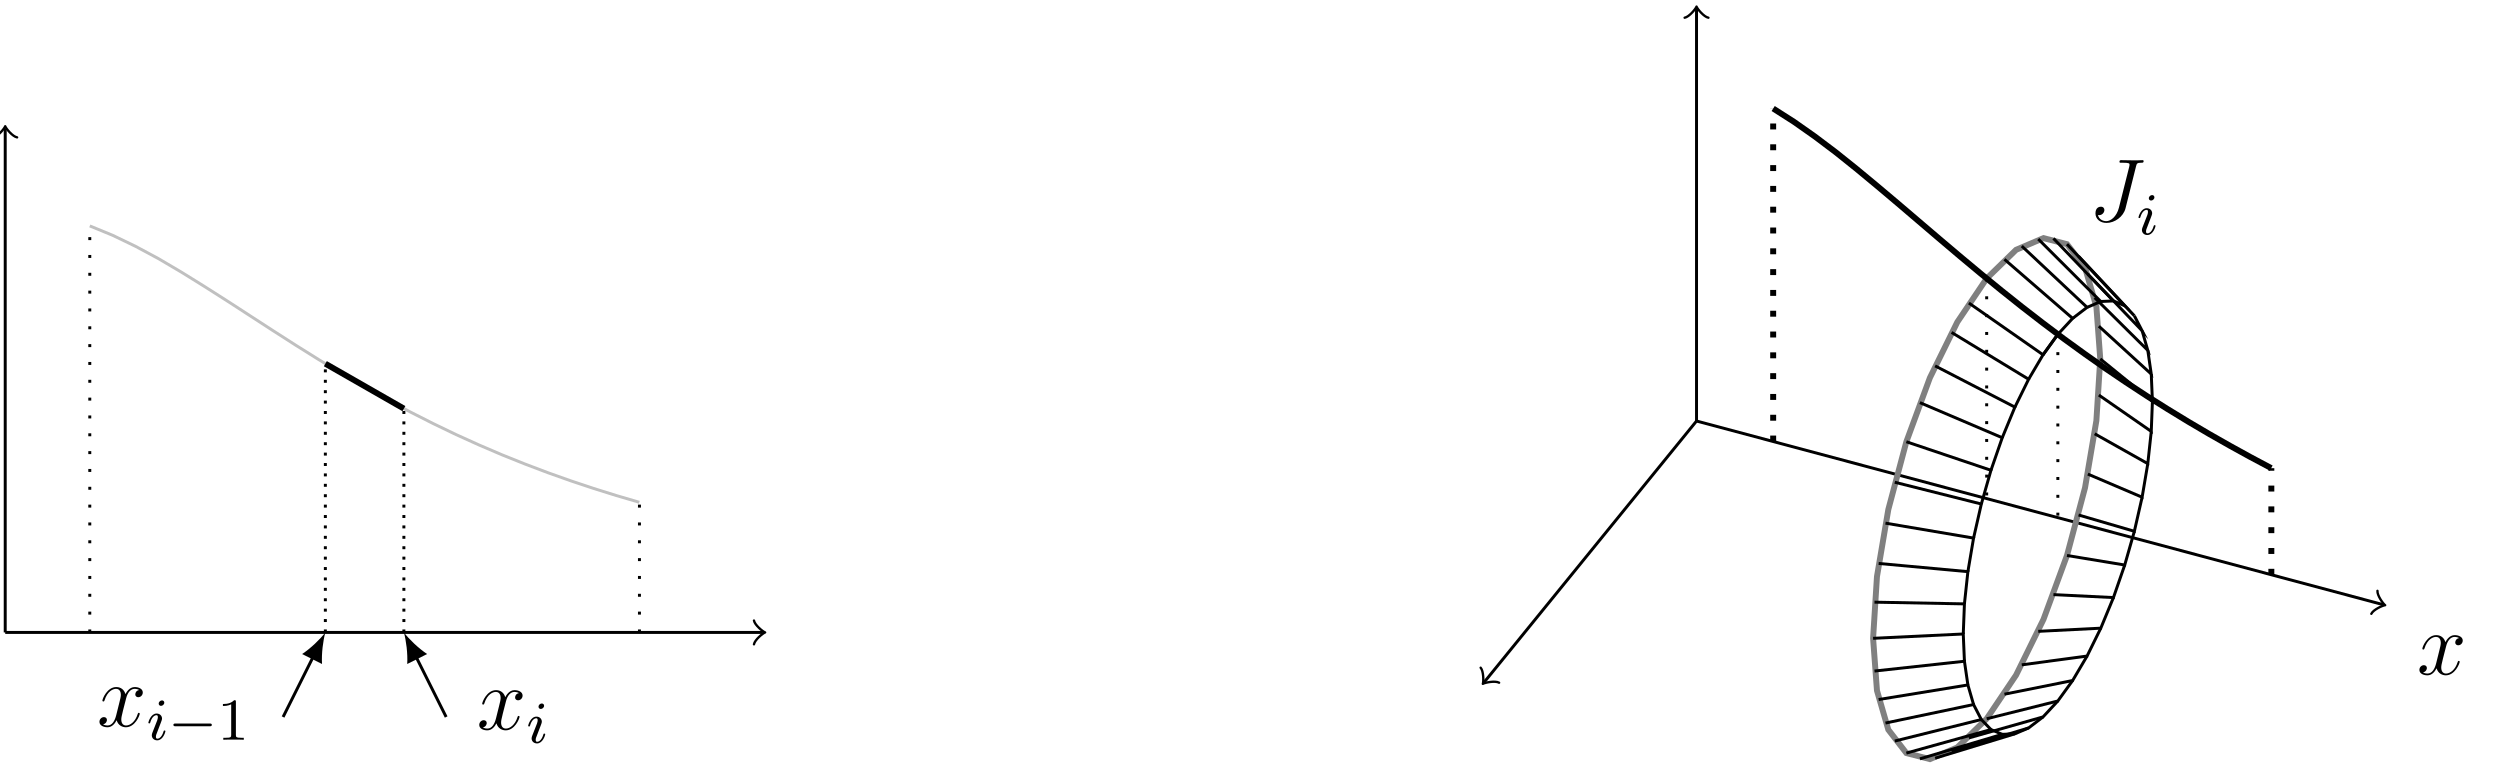 <?xml version='1.0' encoding='UTF-8'?>
<!-- This file was generated by dvisvgm 3.2.1 -->
<svg version='1.1' xmlns='http://www.w3.org/2000/svg' xmlns:xlink='http://www.w3.org/1999/xlink' width='335.112pt' height='104.399pt' viewBox='-.5 -103.899 335.112 104.399'>
<defs>
<path id='g14-49' d='M3.563 0V-.263H3.284C2.527-.263 2.503-.359 2.503-.654V-5.077C2.503-5.292 2.487-5.3 2.271-5.3C1.945-4.981 1.522-4.79 .765-4.79V-4.527C.98-4.527 1.411-4.527 1.873-4.742V-.654C1.873-.359 1.849-.263 1.092-.263H.813V0C1.14-.024 1.825-.024 2.184-.024S3.236-.024 3.563 0Z'/>
<path id='g8-0' d='M5.866-1.993C5.866-2.176 5.691-2.176 5.579-2.176H.996C.885-2.176 .709-2.176 .709-1.993S.885-1.809 .996-1.809H5.579C5.691-1.809 5.866-1.809 5.866-1.993Z'/>
<path id='g11-105' d='M2.375-4.973C2.375-5.149 2.248-5.276 2.064-5.276C1.857-5.276 1.626-5.085 1.626-4.846C1.626-4.67 1.753-4.543 1.937-4.543C2.144-4.543 2.375-4.734 2.375-4.973ZM2.527-1.14C2.527-1.219 2.463-1.243 2.407-1.243C2.311-1.243 2.295-1.188 2.271-1.108C2.088-.47 1.761-.143 1.443-.143C1.347-.143 1.251-.183 1.251-.399C1.251-.59 1.307-.733 1.411-.98L1.658-1.626L1.905-2.271C1.977-2.455 2.072-2.702 2.072-2.837C2.072-3.236 1.753-3.515 1.347-3.515C.574-3.515 .239-2.399 .239-2.295C.239-2.224 .295-2.192 .359-2.192C.462-2.192 .47-2.24 .494-2.319C.717-3.076 1.084-3.292 1.323-3.292C1.435-3.292 1.514-3.252 1.514-3.029C1.514-2.949 1.506-2.837 1.427-2.598L1.211-2.048C.996-1.522 .996-1.506 .781-.948C.741-.829 .701-.733 .701-.598C.701-.207 1.004 .08 1.427 .08C2.2 .08 2.527-1.036 2.527-1.14Z'/>
<path id='g12-74' d='M7.4-8.034C7.4-8.165 7.293-8.165 7.245-8.165C7.042-8.165 6.814-8.141 6.599-8.141H5.942L4.411-8.165C4.304-8.165 4.16-8.165 4.16-7.95C4.16-7.831 4.256-7.819 4.256-7.819H4.555C5.511-7.819 5.511-7.723 5.511-7.544C5.511-7.544 5.511-7.448 5.464-7.257L4.089-1.793C3.778-.574 2.977 .012 2.403 .012C1.997 .012 1.423-.179 1.279-.813C1.327-.801 1.387-.789 1.435-.789C1.829-.789 2.14-1.136 2.14-1.482C2.14-1.674 2.02-1.925 1.662-1.925C1.447-1.925 .944-1.805 .944-1.028C.944-.275 1.566 .251 2.427 .251C3.515 .251 4.686-.574 4.973-1.71L6.384-7.34C6.48-7.699 6.504-7.819 7.089-7.819C7.281-7.819 7.4-7.819 7.4-8.034Z'/>
<path id='g12-120' d='M5.738-1.71C5.738-1.769 5.691-1.817 5.619-1.817C5.511-1.817 5.499-1.757 5.464-1.662C5.141-.61 4.447-.12 3.909-.12C3.491-.12 3.264-.43 3.264-.921C3.264-1.184 3.312-1.375 3.503-2.164L3.921-3.79C4.101-4.507 4.507-5.033 5.057-5.033C5.057-5.033 5.416-5.033 5.667-4.878C5.284-4.806 5.141-4.519 5.141-4.292C5.141-4.005 5.368-3.909 5.535-3.909C5.894-3.909 6.145-4.22 6.145-4.543C6.145-5.045 5.571-5.272 5.069-5.272C4.34-5.272 3.933-4.555 3.826-4.328C3.551-5.224 2.809-5.272 2.594-5.272C1.375-5.272 .729-3.706 .729-3.443C.729-3.395 .777-3.335 .861-3.335C.956-3.335 .98-3.407 1.004-3.455C1.411-4.782 2.212-5.033 2.558-5.033C3.096-5.033 3.204-4.531 3.204-4.244C3.204-3.981 3.132-3.706 2.989-3.132L2.582-1.494C2.403-.777 2.056-.12 1.423-.12C1.363-.12 1.064-.12 .813-.275C1.243-.359 1.339-.717 1.339-.861C1.339-1.1 1.16-1.243 .933-1.243C.646-1.243 .335-.992 .335-.61C.335-.108 .897 .12 1.411 .12C1.985 .12 2.391-.335 2.642-.825C2.833-.12 3.431 .12 3.873 .12C5.093 .12 5.738-1.447 5.738-1.71Z'/>
</defs>
<g id='page183'>
<g stroke-miterlimit='10' transform='matrix(.996 0 0 -.996 .199 -19.125)' fill='#000' stroke='#000' stroke-width='0.4'>
<path d='M0 0H101.97' fill='none'/>
<g transform='translate(101.97)' stroke-width='0.32' stroke-dasharray='none' stroke-dashoffset='0.0' stroke-linecap='round' stroke-linejoin='round'>
 <path d='M-1.2 1.6C-1.1 1 0 .1 .3 0C0-.1-1.1-1-1.2-1.6' fill='none'/>
 </g>
<path d='M0 0V67.826' fill='none'/>
<g transform='matrix(0 1 -1 0 0 67.826)' stroke-width='0.32' stroke-dasharray='none' stroke-dashoffset='0.0' stroke-linecap='round' stroke-linejoin='round'>
 <path d='M-1.2 1.6C-1.1 1 0 .1 .3 0C0-.1-1.1-1-1.2-1.6' fill='none'/>
 </g>
<g stroke-dasharray='0.4,2.0' stroke-dashoffset='0.0'>
<path d='M11.381 0V54.709' fill='none'/>
</g>
<g stroke-dasharray='0.4,2.0' stroke-dashoffset='0.0'>
<path d='M85.358 0V17.509' fill='none'/>
</g>
<g stroke-dasharray='0.4,1.0' stroke-dashoffset='0.0'>
<path d='M43.085 0V36.169' fill='none'/>
</g>
<g stroke-dasharray='0.4,1.0' stroke-dashoffset='0.0'>
<path d='M53.654 0V30.12' fill='none'/>
</g>
<g fill='#c0c0c0' stroke='#c0c0c0'>
<path d='M11.381 54.709L14.463 53.445L17.544 51.96L20.626 50.305L23.707 48.489L26.789 46.577L29.871 44.615L32.952 42.617L36.034 40.619L39.116 38.644L42.197 36.716L45.279 34.843L48.36 33.039L51.442 31.315L54.524 29.665L57.605 28.105L60.687 26.621L63.769 25.227L66.85 23.908L69.932 22.672L73.013 21.505L76.095 20.41L79.177 19.382L82.258 18.418L85.34 17.515' fill='none'/>
</g>
<g stroke-width='0.8'>
<path d='M43.085 36.169L53.654 30.12' fill='none'/>
</g>
<path d='M41.476-3.22L37.395-11.381' fill='none'/>
<g transform='matrix(.447 .894 -.894 .447 41.476 -3.22)'>
<path d='M3.6 0C2.533 .2 .8 .8-.4 1.5V-1.5C.8-.8 2.533-.2 3.6 0' stroke='none'/>
</g>
<g transform='matrix(1.004 0 0 -1.004 12.146 -31.845)' stroke='none' fill='#000'>
<use x='.199' y='-19.125' xlink:href='#g12-120'/>
<use x='6.851' y='-17.332' xlink:href='#g11-105'/>
<use x='9.734' y='-17.332' xlink:href='#g8-0'/>
<use x='16.321' y='-17.332' xlink:href='#g14-49'/>
</g>
<path d='M55.264-3.22L59.345-11.381' fill='none'/>
<g transform='matrix(-.447 .894 -.894 -.447 55.264 -3.22)'>
<path d='M3.6 0C2.533 .2 .8 .8-.4 1.5V-1.5C.8-.8 2.533-.2 3.6 0' stroke='none'/>
</g>
<g transform='matrix(1.004 0 0 -1.004 63.261 -32.261)' stroke='none' fill='#000'>
<use x='.199' y='-19.125' xlink:href='#g12-120'/>
<use x='6.851' y='-17.332' xlink:href='#g11-105'/>
</g>
<path d='M276.249 49.443' fill='none'/>
<g transform='matrix(1.004 0 0 -1.004 280.165 36.162)' stroke='none' fill='#000'>
<use x='.199' y='-19.125' xlink:href='#g12-74'/>
<use x='6.669' y='-17.332' xlink:href='#g11-105'/>
</g>
<path d='M227.622 28.453L199.053-6.688' fill='none'/>
<g transform='matrix(-.631 -.776 .776 -.631 199.053 -6.688)' stroke-width='0.32' stroke-dasharray='none' stroke-dashoffset='0.0' stroke-linecap='round' stroke-linejoin='round'>
 <path d='M-1.2 1.6C-1.1 1 0 .1 .3 0C0-.1-1.1-1-1.2-1.6' fill='none'/>
 </g>
<path d='M227.622 28.453L320.011 3.742' fill='none'/>
<g transform='matrix(.966 -.258 .258 .966 320.011 3.742)' stroke-width='0.32' stroke-dasharray='none' stroke-dashoffset='0.0' stroke-linecap='round' stroke-linejoin='round'>
 <path d='M-1.2 1.6C-1.1 1 0 .1 .3 0C0-.1-1.1-1-1.2-1.6' fill='none'/>
 </g>
<g transform='matrix(1.004 0 0 -1.004 324.372 -24.856)' stroke='none' fill='#000'>
<use x='.199' y='-19.125' xlink:href='#g12-120'/>
</g>
<path d='M227.622 28.453V83.93' fill='none'/>
<g transform='matrix(0 1 -1 0 227.622 83.93)' stroke-width='0.32' stroke-dasharray='none' stroke-dashoffset='0.0' stroke-linecap='round' stroke-linejoin='round'>
 <path d='M-1.2 1.6C-1.1 1 0 .1 .3 0C0-.1-1.1-1-1.2-1.6' fill='none'/>
 </g>
<g stroke-width='0.8' stroke-dasharray='0.8,2.0' stroke-dashoffset='0.0'>
<path d='M237.937 25.694V70.509' fill='none'/>
</g>
<g stroke-width='0.8' fill='#808080' stroke='#808080'>
<path d='M266.671 47.637L262.715 41.761L259.028 34.267L255.862 25.664L253.433 16.54L251.906 7.516L251.385-.793L251.906-7.821L253.433-13.088L255.862-16.236L259.028-17.051L262.715-15.476L266.671-11.619L270.627-5.743L274.314 1.751L277.479 10.354L279.909 19.478L281.436 28.502L281.957 36.811L281.436 43.838L279.909 49.106L277.479 52.254L274.314 53.068L270.627 51.493L266.671 47.637' fill='none'/>
</g>
<g stroke-dasharray='0.4,2.0' stroke-dashoffset='0.0'>
<path d='M266.671 47.637V18.009' fill='none'/>
</g>
<g stroke-dasharray='0.4,2.0' stroke-dashoffset='0.0'>
<path d='M276.249 40.12V15.447' fill='none'/>
</g>
<path d='M266.671 47.637L276.249 40.12L274.258 37.366' fill='none'/>
<path d='M264.28 44.331L274.258 37.366L272.315 34.074' fill='none'/>
<path d='M261.947 40.377L272.315 34.074L270.47 30.322' fill='none'/>
<path d='M259.731 35.871L270.47 30.322L268.767 26.204' fill='none'/>
<path d='M257.686 30.927L268.767 26.204L267.248 21.822' fill='none'/>
<path d='M255.862 25.664L267.248 21.822L265.951 17.282' fill='none'/>
<path d='M254.304 20.213L265.951 17.282L264.907 12.697' fill='none'/>
<path d='M253.051 14.707L264.907 12.697L264.143 8.18' fill='none'/>
<path d='M252.133 9.283L264.143 8.18L263.677 3.842' fill='none'/>
<path d='M251.573 4.073L263.677 3.842L263.52-.21' fill='none'/>
<path d='M251.385-.793L263.52-.21L263.677-3.877' fill='none'/>
<path d='M251.573-5.196L263.677-3.877L264.143-7.068' fill='none'/>
<path d='M252.133-9.029L264.143-7.068L264.907-9.705' fill='none'/>
<path d='M253.051-12.195L264.907-9.705L265.951-11.722' fill='none'/>
<path d='M254.304-14.617L265.951-11.722L267.248-13.071' fill='none'/>
<path d='M255.862-16.236L267.248-13.071L268.767-13.717' fill='none'/>
<path d='M257.686-17.012L268.767-13.717L270.47-13.645' fill='none'/>
<path d='M259.731-16.926L270.47-13.645L272.315-12.856' fill='none'/>
<path d='M261.947-15.979L272.315-12.856L274.258-11.37' fill='none'/>
<path d='M264.28-14.196L274.258-11.37L276.249-9.226' fill='none'/>
<path d='M266.671-11.619L276.249-9.226L278.24-6.472' fill='none'/>
<path d='M269.062-8.313L278.24-6.472L280.182-3.18' fill='none'/>
<path d='M271.394-4.359L280.182-3.18L282.028 .572' fill='none'/>
<path d='M273.611 .146L282.028 .572L283.731 4.69' fill='none'/>
<path d='M275.656 5.091L283.731 4.69L285.25 9.072' fill='none'/>
<path d='M277.479 10.354L285.25 9.072L286.547 13.612' fill='none'/>
<path d='M279.037 15.805L286.547 13.612L287.591 18.197' fill='none'/>
<path d='M280.29 21.31L287.591 18.197L288.355 22.714' fill='none'/>
<path d='M281.209 26.735L288.355 22.714L288.821 27.052' fill='none'/>
<path d='M281.769 31.945L288.821 27.052L288.978 31.104' fill='none'/>
<path d='M281.957 36.811L288.978 31.104L288.821 34.771' fill='none'/>
<path d='M281.769 41.214L288.821 34.771L288.355 37.962' fill='none'/>
<path d='M281.209 45.046L288.355 37.962L287.591 40.599' fill='none'/>
<path d='M280.29 48.212L287.591 40.599L286.547 42.616' fill='none'/>
<path d='M279.037 50.635L286.547 42.616L285.25 43.965' fill='none'/>
<path d='M277.479 52.254L285.25 43.965L283.731 44.611' fill='none'/>
<path d='M275.656 53.03L283.731 44.611L282.028 44.539' fill='none'/>
<path d='M273.611 52.943L282.028 44.539L280.182 43.75' fill='none'/>
<path d='M271.394 51.997L280.182 43.75L278.24 42.265' fill='none'/>
<path d='M269.062 50.213L278.24 42.265L276.249 40.12' fill='none'/>
<path d='M266.671 47.637L276.249 40.12L274.258 37.366' fill='none'/>
<g stroke-width='0.8'>
<path d='M237.937 70.509L240.73 68.727L243.523 66.764L246.315 64.66L249.108 62.426L251.901 60.113L254.694 57.758L257.487 55.375L260.28 52.992L263.073 50.627L265.866 48.3L268.659 46.019L271.452 43.794L274.245 41.635L277.037 39.536L279.83 37.512L282.623 35.548L285.416 33.66L288.209 31.832L291.002 30.073L293.795 28.37L296.588 26.726L299.381 25.137L302.174 23.6L304.967 22.113' fill='none'/>
</g>
<g stroke-width='0.8' stroke-dasharray='0.8,2.0' stroke-dashoffset='0.0'>
<path d='M304.983 7.762V22.105' fill='none'/>
</g>
</g>
</g>
</svg>